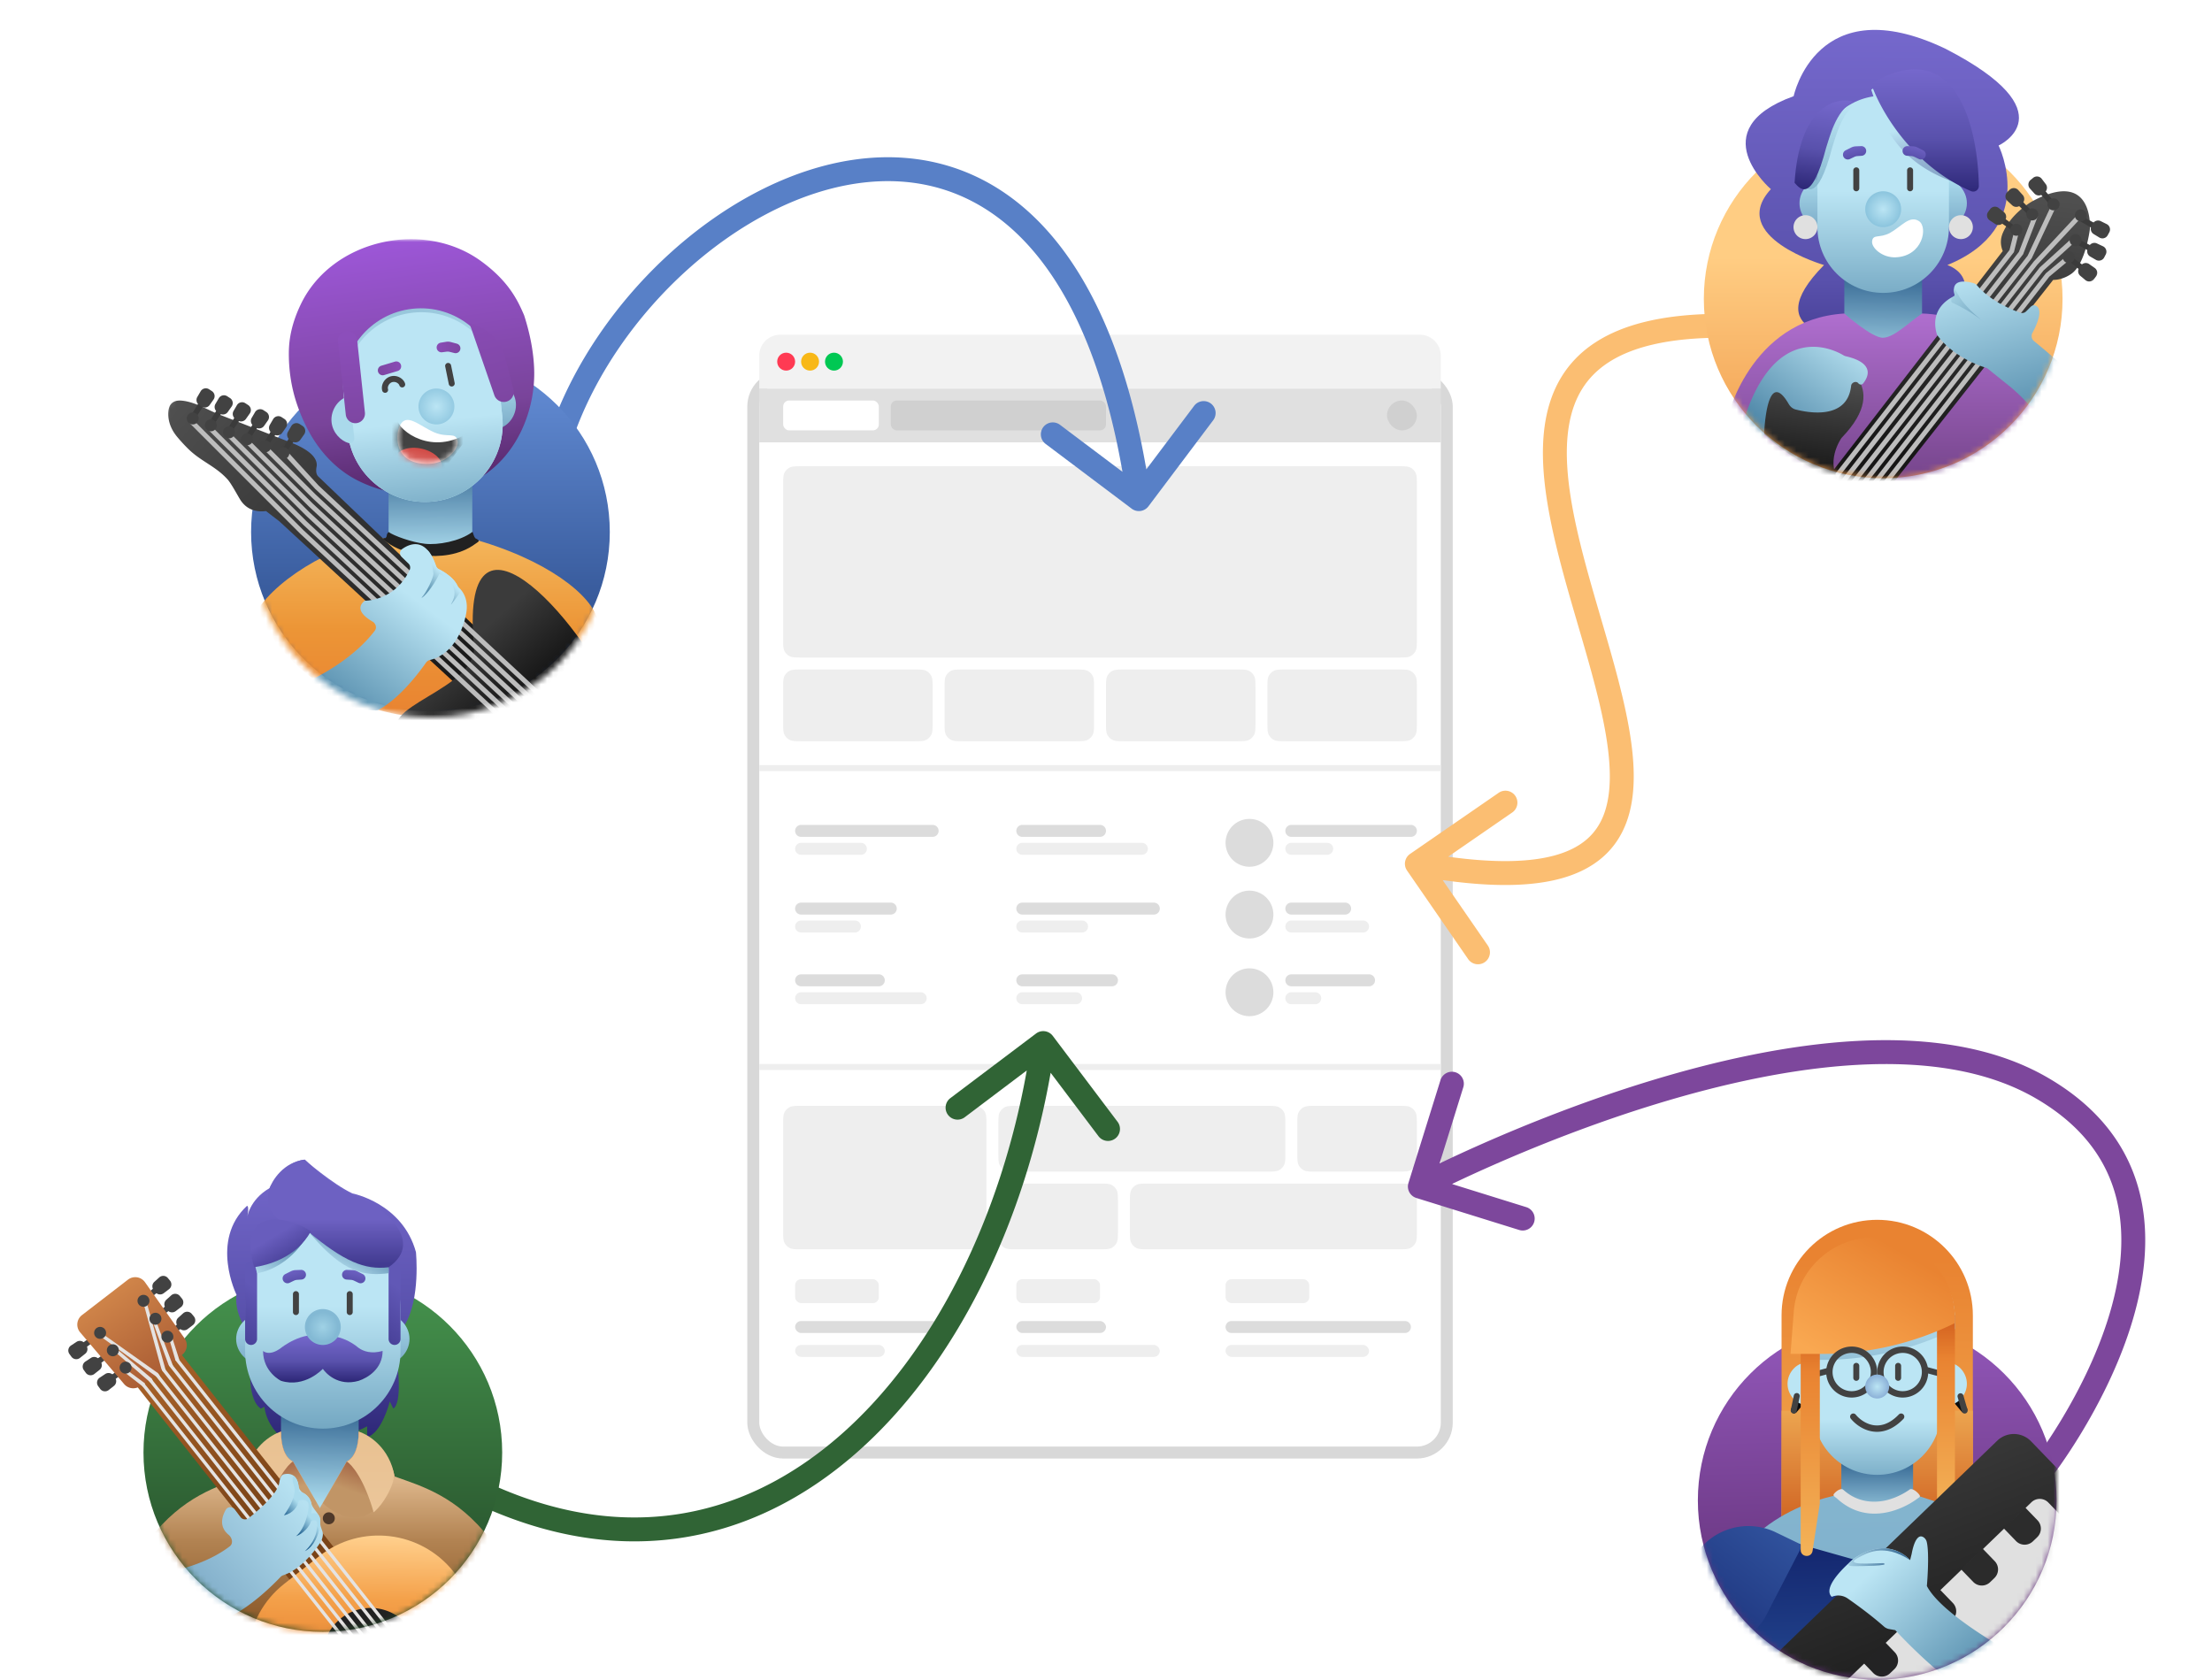 <svg width="370" height="281" fill="none" xmlns="http://www.w3.org/2000/svg"><g filter="url(#filter0_d)"><rect x="127" y="56" width="114" height="178" rx="4" fill="#fff"/><rect x="126" y="55" width="116" height="180" rx="5" stroke="#D8D8D8" stroke-width="2"/></g><path fill-rule="evenodd" clip-rule="evenodd" d="M209 145a4 4 0 100-8 4 4 0 000 8zm7-7a1 1 0 000 2h20a1 1 0 000-2h-20zm-3 15a4 4 0 11-8 0 4 4 0 018 0zm3-2a1 1 0 000 2h9a1 1 0 000-2h-9zm-46 1a1 1 0 011-1h22a1 1 0 010 2h-22a1 1 0 01-1-1zm-36-14a1 1 0 000 2h22a1 1 0 000-2h-22zm36 26a1 1 0 011-1h15a1 1 0 010 2h-15a1 1 0 01-1-1zm-36-13a1 1 0 000 2h15a1 1 0 000-2h-15zm36-12a1 1 0 011-1h13a1 1 0 010 2h-13a1 1 0 01-1-1zm-36 24a1 1 0 000 2h13a1 1 0 000-2h-13zm79 3a4 4 0 11-8 0 4 4 0 018 0zm3-3a1 1 0 000 2h13a1 1 0 000-2h-13z" fill="#DCDCDC"/><path fill-rule="evenodd" clip-rule="evenodd" d="M133 142a1 1 0 011-1h10a1 1 0 010 2h-10a1 1 0 01-1-1zm82 0a1 1 0 011-1h6a1 1 0 010 2h-6a1 1 0 01-1-1zm0 13a1 1 0 011-1h12a1 1 0 010 2h-12a1 1 0 01-1-1zm-44-1a1 1 0 000 2h10a1 1 0 000-2h-10zm0 12a1 1 0 000 2h9a1 1 0 000-2h-9zm-38-11a1 1 0 011-1h9a1 1 0 010 2h-9a1 1 0 01-1-1zm38-14a1 1 0 000 2h20a1 1 0 000-2h-20zm-38 26a1 1 0 011-1h20a1 1 0 010 2h-20a1 1 0 01-1-1zm83-1a1 1 0 000 2h4a1 1 0 000-2h-4zM131 81.2c0-1.12 0-1.68.218-2.108.192-.376.498-.682.874-.874.428-.218.988-.218 2.108-.218h99.6c1.12 0 1.68 0 2.108.218.376.192.682.498.874.874.218.428.218.988.218 2.108v25.6c0 1.12 0 1.68-.218 2.108a2.006 2.006 0 01-.874.874c-.428.218-.988.218-2.108.218h-99.6c-1.12 0-1.68 0-2.108-.218a2.006 2.006 0 01-.874-.874c-.218-.428-.218-.988-.218-2.108V81.2zm0 34c0-1.12 0-1.68.218-2.108.192-.376.498-.682.874-.874.428-.218.988-.218 2.108-.218h18.6c1.12 0 1.68 0 2.108.218.376.192.682.498.874.874.218.428.218.988.218 2.108v5.6c0 1.12 0 1.68-.218 2.108a2.006 2.006 0 01-.874.874c-.428.218-.988.218-2.108.218h-18.6c-1.12 0-1.68 0-2.108-.218a2.006 2.006 0 01-.874-.874c-.218-.428-.218-.988-.218-2.108v-5.6zm27.218-2.108c-.218.428-.218.988-.218 2.108v5.6c0 1.12 0 1.68.218 2.108.192.376.498.682.874.874.428.218.988.218 2.108.218h18.6c1.12 0 1.68 0 2.108-.218.376-.192.682-.498.874-.874.218-.428.218-.988.218-2.108v-5.6c0-1.12 0-1.68-.218-2.108a2.006 2.006 0 00-.874-.874c-.428-.218-.988-.218-2.108-.218h-18.6c-1.12 0-1.68 0-2.108.218a2.006 2.006 0 00-.874.874zM185 115.2c0-1.12 0-1.68.218-2.108.192-.376.498-.682.874-.874.428-.218.988-.218 2.108-.218h18.6c1.12 0 1.68 0 2.108.218.376.192.682.498.874.874.218.428.218.988.218 2.108v5.6c0 1.12 0 1.68-.218 2.108a2.006 2.006 0 01-.874.874c-.428.218-.988.218-2.108.218h-18.6c-1.12 0-1.68 0-2.108-.218a2.006 2.006 0 01-.874-.874c-.218-.428-.218-.988-.218-2.108v-5.6zm27.218-2.108c-.218.428-.218.988-.218 2.108v5.6c0 1.12 0 1.68.218 2.108.192.376.498.682.874.874.428.218.988.218 2.108.218h18.6c1.12 0 1.68 0 2.108-.218.376-.192.682-.498.874-.874.218-.428.218-.988.218-2.108v-5.6c0-1.12 0-1.68-.218-2.108a2.006 2.006 0 00-.874-.874c-.428-.218-.988-.218-2.108-.218h-18.6c-1.12 0-1.68 0-2.108.218a2.006 2.006 0 00-.874.874z" fill="#EEE"/><path fill="#EEE" d="M127 128h114v1H127zM127 178h114v1H127z"/><path fill="#E0E0E0" d="M127 65h114v9H127z"/><rect x="131" y="67" width="16" height="5" rx="1" fill="#fff"/><rect x="149" y="67" width="36" height="5" rx="1" fill="#D0D0D0"/><rect x="232" y="67" width="5" height="5" rx="2.5" fill="#D0D0D0"/><path d="M127 59.5a3.5 3.5 0 013.5-3.5h107a3.5 3.5 0 013.5 3.5V65H127v-5.5z" fill="#F2F2F2"/><circle cx="131.5" cy="60.5" r="1.5" fill="#FF3A53"/><circle cx="135.5" cy="60.5" r="1.5" fill="#F8B817"/><circle cx="139.5" cy="60.5" r="1.5" fill="#00C853"/><path fill-rule="evenodd" clip-rule="evenodd" d="M131 188.2c0-1.12 0-1.68.218-2.108.192-.376.498-.682.874-.874.428-.218.988-.218 2.108-.218h27.6c1.12 0 1.68 0 2.108.218.376.192.682.498.874.874.218.428.218.988.218 2.108v17.6c0 1.12 0 1.68-.218 2.108a2.006 2.006 0 01-.874.874c-.428.218-.988.218-2.108.218h-27.6c-1.12 0-1.68 0-2.108-.218a2.006 2.006 0 01-.874-.874c-.218-.428-.218-.988-.218-2.108v-17.6zm36 0c0-1.12 0-1.68.218-2.108.192-.376.498-.682.874-.874.428-.218.988-.218 2.108-.218h41.6c1.12 0 1.68 0 2.108.218.376.192.682.498.874.874.218.428.218.988.218 2.108v4.6c0 1.12 0 1.68-.218 2.108a2.006 2.006 0 01-.874.874c-.428.218-.988.218-2.108.218h-41.6c-1.12 0-1.68 0-2.108-.218a2.006 2.006 0 01-.874-.874c-.218-.428-.218-.988-.218-2.108v-4.6zm22.218 10.892c-.218.428-.218.988-.218 2.108v4.6c0 1.12 0 1.68.218 2.108.192.376.498.682.874.874.428.218.988.218 2.108.218h41.6c1.12 0 1.68 0 2.108-.218.376-.192.682-.498.874-.874.218-.428.218-.988.218-2.108v-4.6c0-1.12 0-1.68-.218-2.108a2.006 2.006 0 00-.874-.874c-.428-.218-.988-.218-2.108-.218h-41.6c-1.12 0-1.68 0-2.108.218a2.006 2.006 0 00-.874.874zM217 188.2c0-1.12 0-1.68.218-2.108.192-.376.498-.682.874-.874.428-.218.988-.218 2.108-.218h13.6c1.12 0 1.68 0 2.108.218.376.192.682.498.874.874.218.428.218.988.218 2.108v4.6c0 1.12 0 1.68-.218 2.108a2.006 2.006 0 01-.874.874c-.428.218-.988.218-2.108.218h-13.6c-1.12 0-1.68 0-2.108-.218a2.006 2.006 0 01-.874-.874c-.218-.428-.218-.988-.218-2.108v-4.6zm-49.782 10.892c-.218.428-.218.988-.218 2.108v4.6c0 1.12 0 1.68.218 2.108.192.376.498.682.874.874.428.218.988.218 2.108.218h13.6c1.12 0 1.68 0 2.108-.218.376-.192.682-.498.874-.874.218-.428.218-.988.218-2.108v-4.6c0-1.12 0-1.68-.218-2.108a2.006 2.006 0 00-.874-.874c-.428-.218-.988-.218-2.108-.218h-13.6c-1.12 0-1.68 0-2.108.218a2.006 2.006 0 00-.874.874z" fill="#EEE"/><rect x="170" y="225" width="24" height="2" rx="1" fill="#EEE"/><rect x="133" y="221" width="24" height="2" rx="1" fill="#DCDCDC"/><rect x="133" y="214" width="14" height="4" rx="1" fill="#EEE"/><rect x="170" y="214" width="14" height="4" rx="1" fill="#EEE"/><rect x="170" y="221" width="15" height="2" rx="1" fill="#DCDCDC"/><rect x="205" y="225" width="24" height="2" rx="1" fill="#EEE"/><rect x="205" y="214" width="14" height="4" rx="1" fill="#EEE"/><path d="M205 222a1 1 0 011-1h29a1 1 0 010 2h-29a1 1 0 01-1-1z" fill="#DCDCDC"/><rect x="133" y="225" width="15" height="2" rx="1" fill="#EEE"/><path fill-rule="evenodd" clip-rule="evenodd" d="M114.987 45.12c-8.553 7.699-15.472 17.642-19.099 28.039a2 2 0 11-3.776-1.318c3.873-11.102 11.204-21.597 20.198-29.695 8.987-8.09 19.762-13.9 30.596-15.439 10.909-1.549 21.825 1.254 30.773 10.284 8.241 8.317 14.661 21.763 18.066 41.528l7.98-10.604a2 2 0 113.196 2.405l-10.823 14.383a2 2 0 01-2.801.395l-14.382-10.823a2 2 0 112.405-3.196l10.437 7.854c-3.332-19.133-9.487-31.626-16.92-39.127-7.974-8.048-17.59-10.527-27.368-9.138-9.854 1.399-19.922 6.745-28.482 14.451z" fill="#5880C7"/><path d="M102 89c0 16.569-13.431 30-30 30-16.569 0-30-13.431-30-30 0-16.569 13.431-30 30-30 16.569 0 30 13.431 30 30z" fill="url(#paint0_linear)"/><mask id="a" maskUnits="userSpaceOnUse" x="26" y="40" width="76" height="80"><path d="M42 40h60v50c0 16.569-13.431 30-30 30-16.569 0-30-13.431-30-30v-.5l-16-18L42 40z" fill="#fff"/></mask><g mask="url(#a)"><path fill-rule="evenodd" clip-rule="evenodd" d="M80.54 79.76c5.936-3.708 9.085-11.143 8.804-18.137-.1-2.495-.572-5.455-1.675-8.881-1.085-2.533-2.589-5.69-7.19-9.047-9.627-7.026-24.967-3.653-30.17 7.22-1.546 3.227-1.96 5.854-1.993 7.892-.046 2.9.374 5.815 1.277 8.57a29.511 29.511 0 001.975 4.628c1.906 3.594 4.779 6.67 8.43 8.463 3.006 1.476 7.169 2.719 11.988 1.968 2.202-.343 5.412-.713 8.553-2.675z" fill="url(#paint1_linear)"/><path d="M86.284 67.333c.235 2.196-1.407 4.173-3.055 4.35l-.85-7.956c1.647-.176 3.67 1.41 3.905 3.606z" fill="url(#paint2_linear)"/><path d="M65 80h14v17H65V80z" fill="url(#paint3_linear)"/><path d="M57.475 65.96c-.763-7.14 4.406-13.545 11.545-14.308 7.139-.763 13.545 4.405 14.308 11.544l.683 6.391c.763 7.14-4.406 13.545-11.545 14.308-7.139.763-13.545-4.405-14.308-11.544l-.683-6.391z" fill="url(#paint4_linear)"/><path d="M57.545 66.615c-.763-7.14 4.406-13.545 11.545-14.308 7.139-.763 13.545 4.405 14.308 11.544l.613 5.736c.763 7.14-4.406 13.545-11.545 14.308-7.139.763-13.545-4.405-14.308-11.544l-.613-5.736z" fill="url(#paint5_linear)"/><path d="M55.46 70.628c.189 1.768 1.537 3.14 2.915 3.516.533.145.943-.356.884-.905l-.744-6.96c-1.648.175-3.29 2.152-3.055 4.349z" fill="url(#paint6_linear)"/><path d="M56.54 57.206a1.609 1.609 0 113.199-.342l1.299 12.155a1.609 1.609 0 01-3.2.342L56.54 57.206z" fill="url(#paint7_linear)"/><path d="M78.5 54l1.495.598a7.477 7.477 0 014.458 5.055l1.432 5.49a1.672 1.672 0 01-3.199.968L78.5 54z" fill="url(#paint8_linear)"/><path d="M42.998 102.185c6.459 13.898 21.005 17.632 28.001 17.832 6.997.201 21.732-2.696 28.975-16.202C99.15 99.71 91.5 93.5 78.5 90c-5.2 4.4-10.833 1.833-13 0-8 0-19 6.5-22.502 12.185z" fill="url(#paint9_linear)"/><path fill-rule="evenodd" clip-rule="evenodd" d="M64.5 90c.374-.42 0-.5.5-1 .827.613 3.888 1.731 6.08 1.97 2.159.236 5.802-.398 7.92-1.97.126-.093.148.636.523 1.057.977.443.46.572 0 .914-2.672 1.982-6.106 2.23-8.698 1.948-2.56-.28-4.782-1.233-5.95-2.1C64.413 90.475 63.5 90 64.5 90z" fill="#212121"/><path d="M74.47 61.316a.5.5 0 11.98-.199l.599 2.94a.5.5 0 01-.98.2l-.599-2.94z" fill="#424242"/><path d="M73.966 58.93a.81.81 0 01-.237-1.603l.882-.144c.271-.044.549-.03.814.042l1.02.277a.81.81 0 01-.407 1.566l-.822-.205a1.41 1.41 0 00-.528-.03l-.722.097z" fill="url(#paint10_linear)"/><path fill-rule="evenodd" clip-rule="evenodd" d="M66.353 64.007a1.036 1.036 0 00-.772-.07c-.253.081-.46.271-.585.508-.13.242-.146.481-.097.635a.5.5 0 01-.951.307c-.151-.467-.06-.988.165-1.412.23-.431.626-.817 1.16-.99a2.036 2.036 0 011.521.124c.431.213.81.582.96 1.049a.5.5 0 01-.952.307c-.05-.153-.203-.337-.45-.458z" fill="#424242"/><path d="M66.053 60.5l-2.268.682a.816.816 0 10.47 1.564l2.268-.682a.816.816 0 00-.47-1.563z" fill="url(#paint11_linear)"/><path d="M70 68a3 3 0 116 0 3 3 0 01-6 0z" fill="url(#paint12_radial)"/><path d="M76.541 73.768c.285 1.389-1.887 3.716-4.74 3.826-5.776.222-5.812-4.618-4.897-6.426C68 69 70.089 71.196 72.639 72.33c2.317.981 3.582-.13 3.903 1.438z" fill="#fff"/><path d="M53.238 79.707l29.488 28.253c.8.765.831 2.039.124 2.889a106.43 106.43 0 00-3.012 3.845 2.028 2.028 0 01-2.991.282L46.719 87.208 44.5 85.5c-2.437.305-3.707-.922-4.328-1.927-.458-.742-1.502-2.698-2.085-3.347-2.06-2.29-4.503-3.025-6.677-5.208a27.31 27.31 0 01-1.856-2.035c-.76-.939-1.287-2.069-1.387-3.273-.193-2.334.995-2.821 2.313-2.68 2.227.238 4.198 1.536 6.285 2.352l11.87 4.641c4.006 1.559 4.5 3.127 4.317 4.075-.107.55-.12 1.22.286 1.609z" fill="url(#paint13_linear)"/><path d="M67.5 123.5c-6.111-5.293 13.192-8.013 11.73-15.987-2.24-27.422 19.74-1.808 24.421 11.442l-9.284 10.003L67.5 123.5z" fill="url(#paint14_linear)"/><path fill-rule="evenodd" clip-rule="evenodd" d="M53.284 81.218l-5.49-5.988-.589.54 5.51 6.012 37.012 34.511.546-.586-36.989-34.489zM52.778 82.712l-7.995-7.995-.566.566 8 8 37.01 34.51.546-.586-36.995-34.495zM52.278 84.212L41.283 73.217l-.566.566 11 11 37.01 34.51.546-.586-36.995-34.495zM51.778 85.712L38.283 72.217l-.566.566 13.5 13.5 37.01 34.51.546-.586-36.995-34.495zM51.278 87.212L35.283 71.217l-.566.566 16 16 37.01 34.51.546-.586-36.995-34.495zM50.778 88.712L32.283 70.217l-.566.566 18.5 18.5 37.01 34.51.546-.586-36.995-34.495z" fill="#BDBDBD"/><path fill-rule="evenodd" clip-rule="evenodd" d="M52.48 114.975c-.509-.452-.345-1.266.26-1.579 2.222-1.148 6.932-3.895 9.952-7.888.377-.499.16-1.211-.382-1.524-1.273-.734-3.021-2.115-1.31-3.484 0 0 5.067.087 7.527-5.158a.95.95 0 00-.213-1.081l-1.11-1.077c-.39-.38-.401-1.001.042-1.32 1.297-.931 3.991-2.078 5.664 2.741.097.28.303.514.566.648.757.385 2.333 1.313 2.996 2.636.09.178.212.34.356.478.49.47 1.558 1.791 1.174 4.121l-.003.019c-.035.235-1.042 6.656-6.078 7.903a1.125 1.125 0 00-.66.442c-.907 1.307-4.27 5.913-7.932 7.891a.856.856 0 01-.443.106c-1.17-.039-6.507-.408-10.406-3.874z" fill="url(#paint15_linear)"/><path d="M73.057 95.054c-.367-1.181-.79-2.043-1.242-2.658-.673-.915-.424.133.084 1.15.307.612.521 1.415.601 2.454 0 .667-1.2 3.2-2 4 .333 0 1.8-1.6 3-4 1.167.5 3.6 2.2 2 5-.358.627 1.1-1.335 1.5-2l-.404-.831c-.746-1.94-3.539-3.115-3.539-3.115z" fill="url(#paint16_linear)"/><path d="M33.39 67.151l.794.54-1.72 2.612-.692-.519 1.618-2.633zM36.423 68.316l.793.54-1.72 2.613-.691-.52 1.618-2.633zM39.455 69.481l.793.54-1.72 2.613-.69-.52 1.617-2.633zM42.487 70.647l.794.54-1.72 2.612-.691-.52 1.617-2.632zM45.52 71.812l.793.54-1.72 2.612-.691-.52 1.618-2.632zM48.552 72.977l.794.54-1.72 2.612-.692-.52 1.618-2.632z" fill="#3B3B3B"/><path d="M33.187 69.686a1 1 0 11-1.906.605 1 1 0 011.906-.605zM36.22 70.85a1 1 0 11-1.907.606 1 1 0 011.906-.605zM39.252 72.016a1 1 0 11-1.906.605 1 1 0 011.906-.605zM42.284 73.18a1 1 0 11-1.906.606 1 1 0 011.906-.605zM45.316 74.346a1 1 0 11-1.906.605 1 1 0 011.906-.605zM48.349 75.511a1 1 0 11-1.907.605 1 1 0 011.907-.605zM33.563 65.457a1 1 0 011.408-.334l.47.305a1 1 0 01.273 1.416l-.642.909a1 1 0 01-1.376.252l-.386-.26a1 1 0 01-.305-1.334l.558-.954zM36.596 66.622a1 1 0 011.408-.334l.47.305a1 1 0 01.272 1.416l-.642.91a1 1 0 01-1.375.252l-.387-.26a1 1 0 01-.304-1.335l.558-.954zM39.628 67.787a1 1 0 011.408-.334l.47.305a1 1 0 01.273 1.416l-.643.91a1 1 0 01-1.375.251l-.386-.26a1 1 0 01-.305-1.334l.558-.954zM42.66 68.952a1 1 0 011.408-.334l.47.305a1 1 0 01.273 1.416l-.642.91a1 1 0 01-1.376.252l-.386-.26a1 1 0 01-.305-1.335l.559-.954zM45.693 70.117a1 1 0 011.408-.334l.47.305a1 1 0 01.272 1.416l-.642.91a1 1 0 01-1.375.252l-.387-.26a1 1 0 01-.304-1.335l.558-.954zM48.725 71.282a1 1 0 011.408-.334l.47.305a1 1 0 01.273 1.416l-.643.91a1 1 0 01-1.375.252l-.386-.26a1 1 0 01-.305-1.335l.558-.954z" fill="#424242"/><mask id="b" maskUnits="userSpaceOnUse" x="66" y="70" width="11" height="8"><path d="M76.541 73.768c.285 1.389-1.887 3.716-4.74 3.826-5.776.222-5.812-4.618-4.897-6.426C68 69 70.089 71.196 72.639 72.33c2.317.981 3.582-.13 3.903 1.438z" fill="#fff"/></mask><g mask="url(#b)"><path d="M79.5 71.5c-6 5-12 1.333-13-1-4.5 0-1.5 7.5-1.5 8 0 .4 5.667.833 8.5 1l6-8z" fill="#424242"/><path d="M73.903 78.374c-.301 1.347-2.293 2.048-4.449 1.566-2.156-.483-3.659-1.966-3.357-3.314.301-1.347 2.293-2.048 4.449-1.566 2.156.483 3.659 1.966 3.357 3.314z" fill="url(#paint17_linear)"/></g></g><path fill-rule="evenodd" clip-rule="evenodd" d="M173.296 172.903a2 2 0 012.801.393l10.838 14.372a2 2 0 01-3.194 2.408l-8-10.609c-4.441 25.326-15.855 48.904-32.355 63.47-8.778 7.749-19.027 12.97-30.429 14.475-11.411 1.507-23.826-.727-36.893-7.644a2 2 0 011.872-3.536c12.433 6.583 24.018 8.599 34.497 7.215 10.489-1.385 20.021-6.195 28.306-13.509 15.588-13.761 26.645-36.301 31.008-60.857l-10.414 7.854a2.001 2.001 0 01-2.409-3.194l14.372-10.838z" fill="#306435"/><path d="M84 243c0 16.569-13.431 30-30 30-16.569 0-30-13.431-30-30 0-16.569 13.431-30 30-30 16.569 0 30 13.431 30 30z" fill="url(#paint18_linear)"/><mask id="c" maskUnits="userSpaceOnUse" x="3" y="193" width="81" height="80"><path d="M24 193h60v50c0 16.569-13.431 30-30 30-16.569 0-30-13.431-30-30v-3l-21-6 21-41z" fill="#fff"/></mask><g mask="url(#c)"><path fill-rule="evenodd" clip-rule="evenodd" d="M47.72 237.43V241s-3.04-1.997-3.497-5.652l-.582.298s-2.163-.955-1.749-7.14l-1.165-6.841s-1.51-2.363-1.166-5.057c0 0-4.484-9.098 1.748-14.874 0 0 .46-.132 0 2.082 0 0 .315-3.044 3.788-5.056 0 0 2.177-4.353 5.828-4.76 0 0 4.704 4.09 8.02 5.652 0 0 8.38 1.606 10.63 9.816 0 0 .8 7.808-1.878 12.197l-1.197 6.841s.799 6.188-.714 7.14l-.582-1.19s-1.326 5.29-3.788 5.949v-1.785s-8.719 4.766-13.696-1.19z" fill="url(#paint19_linear)"/><path d="M39.5 224c0 2.209 1.843 4 3.5 4v-8c-1.657 0-3.5 1.791-3.5 4z" fill="url(#paint20_linear)"/><path d="M68.5 224c0 2.209-1.843 4-3.5 4v-8c1.657 0 3.5 1.791 3.5 4z" fill="url(#paint21_linear)"/><path d="M47 233h13v25H47v-25z" fill="url(#paint22_linear)"/><path d="M41 219c0-7.18 5.82-13 13-13s13 5.82 13 13v7c0 7.18-5.82 13-13 13s-13-5.82-13-13v-7z" fill="url(#paint23_linear)"/><path d="M65 212a1 1 0 012 0v12a1 1 0 01-2 0v-12z" fill="url(#paint24_linear)"/><path d="M41 212a1 1 0 012 0v12a1 1 0 01-2 0v-12z" fill="url(#paint25_linear)"/><path d="M52 206.5c5.5 6.5 9 7 13 6.5v-1.5c-4.667-3.333-13.4-9.4-13-5z" fill="url(#paint26_linear)"/><path d="M51.5 206c6 5 9.5 6.5 13.5 6 6.5-4.5-1.667-10.833-6-12-3.2-1.6-6.667-4.667-8-6-3.6.4-5.5 3.5-6 5-1.2 4.8 3.833 6.667 6.5 7z" fill="url(#paint27_linear)"/><path d="M43 213c2.167-.333 6-2 8.5-6.5-3.5-2.5-11.5-4-8.5 6.5z" fill="url(#paint28_linear)"/><path d="M42.5 212c2.167-.333 7-1.5 9.5-6-3.5-2.5-12.5-4.5-9.5 6z" fill="url(#paint29_linear)"/><path d="M60 225.5c-3-2.5-6-2-6-2-3.443-.888-7 2-7 2-2 1.5-3 .5-3 .5 0 3.549 3 5 3 5 4.002 1.252 7-2 7-2 .457.662 2.5 3 6 2 1.5-.5 4-2 4-5-1.891.549-3.243.049-4-.5z" fill="url(#paint30_linear)"/><path d="M51 222a3 3 0 116 0 3 3 0 01-6 0z" fill="url(#paint31_radial)"/><path d="M49 216.5a.5.5 0 011 0v3a.5.5 0 01-1 0v-3zM58 216.5a.5.5 0 011 0v3a.5.5 0 01-1 0v-3z" fill="#424242"/><path d="M57.983 214.061a.81.81 0 01.087-1.618l.893.035c.275.011.544.08.79.204l.944.474a.81.81 0 01-.712 1.454l-.764-.365a1.402 1.402 0 00-.512-.135l-.727-.049z" fill="url(#paint32_linear)"/><path d="M50.416 214.061a.81.81 0 00-.088-1.618l-.893.035c-.275.011-.544.08-.79.204l-.944.474a.81.81 0 00.712 1.454l.764-.365c.16-.077.334-.123.512-.135l.727-.049z" fill="url(#paint33_linear)"/><path d="M49 244.5l5.5 9.5v20.5c-6.5.333-22.3-2.6-29.5-17 5.6-7.2 11.333-8.833 16-10.5.8-4 4.333-6.667 6-7.5 0 2.5.667 4.333 2 5z" fill="url(#paint34_linear)"/><path d="M47 239.5c0 2.5.667 4.333 2 5l4 7c-2.667 2.333-8.4 5.5-12-4.5.8-4 4.333-6.667 6-7.5z" fill="url(#paint35_linear)"/><path d="M47 239.5c0 2.5.667 4.333 2 5-.833.5-2.9 2.9-4.5 8.5-.833-.667-2.7-2.8-3.5-6 .8-4.8 4.333-7 6-7.5z" fill="url(#paint36_linear)"/><path d="M58 244.5l-5.5 9.5v20.5c6.5.333 22.3-2.6 29.5-17-5.6-7.2-11.333-8.833-16-10.5-.8-4-4.333-6.667-6-7.5 0 2.5-.667 4.333-2 5z" fill="url(#paint37_linear)"/><path d="M60 239.5c0 2.5-.667 4.333-2 5l-4 7c2.667 2.333 8.4 5.5 12-4.5-.8-4-4.333-6.667-6-7.5z" fill="url(#paint38_linear)"/><path d="M60 239.5c0 2.5-.667 4.333-2 5 .833.5 2.9 2.9 4.5 8.5.833-.667 2.7-2.8 3.5-6-.8-4.8-4.333-7-6-7.5z" fill="url(#paint39_linear)"/><path d="M54 254a1 1 0 112 0 1 1 0 01-2 0z" fill="#4F392A"/><path d="M54 265a1 1 0 112 0 1 1 0 01-2 0zM54 273a1 1 0 112 0 1 1 0 01-2 0z" fill="#A0643C"/><path d="M22.745 231.72a2 2 0 01.33-2.809l4.043-3.192a2 2 0 012.81.33l36.054 45.658a4.575 4.575 0 11-7.182 5.671L22.745 231.72z" fill="url(#paint40_linear)"/><path d="M26.64 213.702a1 1 0 011.442.108l.356.433a1 1 0 01-.17 1.432l-.887.672a1 1 0 01-1.387-.176l-.29-.364a1 1 0 01.114-1.364l.821-.741zM11.874 225.095a1 1 0 00-.257 1.424l.33.453a1 1 0 001.43.195l.872-.691a1 1 0 00.178-1.387l-.281-.371a1 1 0 00-1.349-.232l-.923.609zM28.64 216.702a1 1 0 011.442.108l.356.433a1 1 0 01-.17 1.432l-.887.672a1 1 0 01-1.387-.176l-.29-.364a1 1 0 01.114-1.364l.821-.741zM14.278 227.783a1 1 0 00-.257 1.423l.33.454a1 1 0 001.429.195l.873-.691a1 1 0 00.177-1.387l-.28-.372a1 1 0 00-1.35-.231l-.922.609zM30.64 219.702a1 1 0 011.442.108l.356.433a1 1 0 01-.17 1.432l-.887.672a1 1 0 01-1.387-.176l-.29-.364a1 1 0 01.114-1.364l.821-.741zM16.681 230.47a1 1 0 00-.257 1.424l.33.453a1 1 0 001.43.195l.872-.69a1 1 0 00.177-1.387l-.28-.372a1 1 0 00-1.35-.232l-.922.609z" fill="#424242"/><path d="M25.961 215.265l.593.755-2.43 1.969-.502-.704 2.34-2.02zM13.557 224.83l.582.763 2.516-1.859-.556-.662-2.542 1.758zM27.961 218.265l.593.755-2.43 1.969-.502-.704 2.34-2.02zM15.96 227.518l.583.763 2.515-1.859-.556-.663-2.541 1.759zM29.961 221.265l.593.755-2.43 1.969-.502-.704 2.34-2.02zM18.364 230.206l.582.762 2.515-1.859-.556-.662-2.54 1.759z" fill="#424242"/><path d="M44.871 287.458c-5.476-6.935-4.294-16.996 2.641-22.472l5.9-4.66c6.936-5.476 16.997-4.293 22.473 2.642l11.52 14.588c5.477 6.935 4.294 16.997-2.641 22.473l-5.9 4.659c-6.935 5.476-16.997 4.294-22.473-2.641l-11.52-14.589z" fill="url(#paint41_linear)"/><path d="M70 277a8 8 0 11-16 0 8 8 0 0116 0z" fill="#212121"/><path d="M13.404 222.889a2 2 0 01.303-2.879l7.694-5.932a2 2 0 012.856.432l6.622 9.399a2 2 0 01-.44 2.755l-6.956 5.188a2 2 0 01-2.72-.308l-7.359-8.655z" fill="url(#paint42_linear)"/><path d="M23.815 231.904c-.088-.111-.063-.277.056-.37.119-.094.286-.08.373.03l37.157 47.054c.087.111.062.277-.057.37-.118.094-.285.08-.373-.031l-37.156-47.053zM24.908 231.022c-.087-.111-.062-.276.057-.37.119-.093.285-.08.373.031L62.4 277.619c.087.11.062.276-.057.369-.118.094-.285.08-.373-.03l-37.063-46.936zM26.063 230.218c-.086-.11-.06-.275.058-.368.118-.094.285-.081.372.029l36.909 46.741c.087.11.06.275-.058.368-.118.094-.285.081-.372-.029l-36.909-46.741zM27.117 229.286c-.087-.11-.061-.275.057-.368.12-.094.285-.081.372.029l36.856 46.673c.087.11.06.275-.058.368-.118.094-.285.081-.372-.029l-36.855-46.673zM28.3 228.518c-.087-.11-.06-.274.058-.368.119-.093.285-.081.371.029l36.674 46.442c.086.109.06.274-.059.367-.118.094-.284.081-.37-.028L28.3 228.518zM29.38 227.62c-.085-.109-.06-.273.06-.367.118-.093.284-.081.37.028l36.593 46.34c.086.109.06.274-.059.367-.118.094-.284.082-.37-.028L29.38 227.62z" fill="#E5E3E2"/><path d="M28.323 224.074c-.002-.009.113-.052.257-.097.144-.045.263-.075.266-.066L30 227.5c.003.009-.135.089-.279.134-.144.045-.377-.088-.38-.097l-1.018-3.463zM21.321 229.261c-.007-.005-.087.087-.179.207s-.16.222-.153.228l2.973 2.317c.007.006.13-.096.222-.216s.047-.384.04-.39l-2.903-2.146zM25.508 220.982c-.007-.019.102-.076.243-.129.142-.053.262-.082.269-.063l2.913 7.683c.007.018-.11.146-.252.199-.142.053-.463-.285-.47-.303l-2.703-7.387zM19.385 225.554c-.014-.013-.106.07-.205.184-.098.115-.166.218-.151.231l6.213 5.377c.015.012.176-.054.274-.169.099-.115-.108-.533-.123-.545l-6.008-5.078zM24.051 218.208c-.007-.026.105-.081.25-.121.146-.041.27-.052.277-.025l3.164 11.255c.008.027-.112.176-.258.217-.145.04-.485-.499-.492-.526l-2.94-10.8zM17.282 223.233c-.023-.016-.113.07-.2.193-.089.123-.142.235-.12.252l9.483 6.839c.022.017.204-.044.292-.167.088-.123-.302-.627-.324-.643l-9.131-6.474z" fill="#E5E3E2"/><path fill-rule="evenodd" clip-rule="evenodd" d="M29.412 263.785c-.275-.517.079-1.103.646-1.248 1.78-.458 5.469-1.608 8.388-3.861.6-.462.39-1.422-.194-1.903-.908-.747-1.696-2.071-.486-4.199.324-.57 1.119-.561 1.513-.036l.937 1.247a.96.96 0 001.366.191c1.527-1.198 4.805-3.97 5.125-5.916.097-.585.252-1.316.833-1.434.92-.185 2.156-.027 2.412 2.021.061.487.412.913.842 1.15a2.535 2.535 0 011.29 1.727c.163.741 1.102 1.56 1.376 2.268.092.237.138.558.11.989-.034.506.279 1.059.398 1.552.078.323.052.791-.233 1.458a.84.84 0 01-.06.116c-.325.516-2.932 4.524-6.276 5.612a1.11 1.11 0 00-.474.292c-.983 1.04-5.51 5.663-9.523 7.045a.906.906 0 01-.817-.12c-1.308-.915-5.657-4.093-7.173-6.951z" fill="url(#paint43_linear)"/><path d="M50 249.5c.003-1.128-.219-1.846-.552-2.288-.59-.786-.633.37-.296 1.293.515 1.41-.582 3.497-1.652 4.995 1.5-.302 2.333-1.5 2.5-2.5 2-.4 1.667 1 1.5 2-.45 2.4-1.52 3.667-2 4 1.2-.4 2.333-1.667 2.5-2.5 1-.5 1.167.167 1 1 0 1.795-1.333 3.415-2 4 1.6-.8 2.29-2.892 2.434-3.838.698-3.116-1.372-2.464-1.372-2.464.64-3.254-2.062-3.698-2.062-3.698z" fill="url(#paint44_linear)"/></g><path d="M25 217.619a1 1 0 11-2 0 1 1 0 012 0zM16.402 223.921a1 1 0 10.687-1.879 1 1 0 00-.687 1.879zM27 220.619a1 1 0 11-2 0 1 1 0 012 0zM18.532 226.831a1 1 0 10.686-1.88 1 1 0 00-.686 1.88zM29 223.619a1 1 0 11-2 0 1 1 0 012 0zM20.661 229.74a1 1 0 10.688-1.879 1 1 0 00-.688 1.879z" fill="#424242"/><path fill-rule="evenodd" clip-rule="evenodd" d="M310.588 174.143c11.567-.62 22.821.855 31.915 6.127 9.076 5.261 13.75 12.209 15.499 19.713 1.73 7.422.556 15.189-1.659 22.126-2.221 6.952-5.539 13.226-8.282 17.742a95.475 95.475 0 01-3.511 5.372c-.45.637-.814 1.134-1.068 1.475a62.857 62.857 0 01-.376.495l-.022.029-.009.01c-.001.001-.001.002-1.575-1.232l1.574 1.234a2 2 0 01-3.148-2.468l.003-.004.015-.019.066-.086a59.735 59.735 0 001.271-1.739 90.597 90.597 0 003.361-5.144c2.648-4.359 5.799-10.335 7.89-16.883 2.097-6.563 3.079-13.546 1.575-19.999-1.485-6.371-5.436-12.423-13.61-17.162-8.156-4.728-18.527-6.191-29.695-5.592-11.146.597-22.898 3.239-33.655 6.525-10.747 3.283-20.436 7.189-27.442 10.276a247.98 247.98 0 00-6.839 3.137l12.415 3.865a2 2 0 11-1.189 3.819l-17.186-5.35a2.002 2.002 0 01-1.316-2.505l5.351-17.186a2 2 0 113.819 1.189l-3.961 12.722a251.98 251.98 0 017.293-3.351c7.103-3.131 16.945-7.1 27.886-10.442 10.931-3.339 23.023-6.072 34.61-6.694z" fill="#7D479C"/><path d="M344 251c0 16.569-13.431 30-30 30-16.569 0-30-13.431-30-30 0-16.569 13.431-30 30-30 16.569 0 30 13.431 30 30z" fill="url(#paint45_linear)"/><mask id="d" maskUnits="userSpaceOnUse" x="284" y="201" width="60" height="80"><path d="M284 201h60v50c0 16.569-13.431 30-30 30-16.569 0-30-13.431-30-30v-50z" fill="#fff"/></mask><g mask="url(#d)"><path d="M298 220.067c0-8.837 7.163-16 16-16s16 7.163 16 16v45.866h-32v-45.866z" fill="url(#paint46_linear)"/><path d="M298 236h32v29.933h-32V236z" fill="url(#paint47_linear)"/><path d="M299.695 235.537a.543.543 0 00.117.823c.23.145.531.098.706-.11l1.829-2.175a.504.504 0 00-.763-.66l-1.889 2.122zM328.925 235.426a.544.544 0 11-.82.715l-1.748-2.065a.504.504 0 01.76-.664l1.808 2.014z" fill="#0D0D0D"/><path d="M299 231.5c0 1.933 1.58 3.5 3 3.5v-7c-1.42 0-3 1.567-3 3.5zM329 231.5c0 1.933-1.58 3.5-3 3.5v-7c1.42 0 3 1.567 3 3.5z" fill="#BBE5F4"/><path d="M308 240h12v25h-12v-25z" fill="url(#paint48_linear)"/><path d="M303.333 221.133h21.334v14.934c0 5.891-4.776 10.666-10.667 10.666s-10.667-4.775-10.667-10.666v-14.934z" fill="url(#paint49_linear)"/><path d="M310 228.5a.5.5 0 011 0v2a.5.5 0 01-1 0v-2zM317 228.5a.5.5 0 011 0v2a.5.5 0 01-1 0v-2zM303.483 229.44a.5.5 0 10.259.966l2.392-.641a.5.5 0 00-.259-.966l-2.392.641zM299.544 235.868a.5.5 0 10.979.206l.511-2.423a.5.5 0 10-.979-.206l-.511 2.423zM329.109 235.841a.498.498 0 11-.957.279l-.698-2.397a.498.498 0 11.957-.279l.698 2.397zM325.134 229.44a.5.5 0 11-.259.966l-2.905-.778a.5.5 0 01.259-.966l2.905.778z" fill="#424242"/><path fill-rule="evenodd" clip-rule="evenodd" d="M308 250s-18 2.5-20.993 18.976c0 0 18.907 21.882 46.913 8.474 0 0 18.58-17.95-13.92-27.45 0 0-6.5 5-12 0z" fill="url(#paint50_linear)"/><path fill-rule="evenodd" clip-rule="evenodd" d="M319.391 249.207c.438-.336 1.272.355 1.609.793.337.438.047.456-.39.793L320 250l.61.793-.002.001-.002.002-.007.005-.02.014-.067.05a12.878 12.878 0 01-1.124.71 13.55 13.55 0 01-3.065 1.265c-2.534.685-5.921.695-8.996-2.1-.408-.372-.869-.5-.497-.909.371-.408 1.115-.958 1.524-.586 2.425 2.204 5.357 2.23 7.448 1.665a11.604 11.604 0 003.349-1.534c.085-.057.148-.102.189-.131l.043-.032.008-.006z" fill="#E0E0E0"/><path d="M289.509 258.427a4.001 4.001 0 014.652-2.034l18.616 5.261a5.992 5.992 0 002.481.166l19.893-2.842c3.615-.516 6.849 2.289 6.849 5.94V276a6 6 0 01-6 6h-58.5l12.009-23.573z" fill="url(#paint51_linear)"/><path d="M302 227.5h2.803A50.363 50.363 0 00327 222.344v-1.677c0-6.996-5.671-12.667-12.667-12.667-7.25 0-13.021 6.075-12.65 13.316L302 227.5z" fill="url(#paint52_linear)"/><path d="M327 220h-3v35.023c0 .117.019.234.057.344l.867 2.543c.389 1.141 2.076.861 2.076-.345V220z" fill="url(#paint53_linear)"/><path d="M283.248 260.73a10.52 10.52 0 0113.776-4.387l4.476 2.157-6.193 11.96a7.631 7.631 0 11-13.456-7.202l1.397-2.528z" fill="url(#paint54_linear)"/><path d="M301.2 221.133h3.2v30.286c0 .054-.004.108-.012.161l-1.199 7.87c-.187 1.222-1.989 1.085-1.989-.151v-38.166z" fill="url(#paint55_linear)"/><path d="M299.5 226.5h5.303A50.363 50.363 0 00327 221.344v-.845c0-7.455-6.044-13.499-13.499-13.499-7.054 0-12.919 5.431-13.46 12.464l-.541 7.036z" fill="url(#paint56_linear)"/><path d="M298.059 281.328a4 4 0 01.102-5.656l35.916-34.653a4 4 0 015.656.101l13.193 13.673a4 4 0 01-.102 5.656l-35.916 34.654a4 4 0 01-5.656-.101l-13.193-13.674z" fill="url(#paint57_linear)"/><path d="M308.223 281.781l31.574-30.465a2 2 0 012.828.051l8.067 8.361a2 2 0 01-.051 2.828l-31.574 30.464-10.844-11.239z" fill="#E0E0E0"/><path d="M311.723 278.208l3.599-3.472 1.605 1.664a2 2 0 01-.05 2.828l-.72.694a2 2 0 01-2.828-.05l-1.606-1.664z" fill="#232324"/><path d="M318.777 269.676l3.599-3.471 4.86 5.037a2 2 0 01-.051 2.828l-.719.694a2 2 0 01-2.828-.05l-4.861-5.038z" fill="#424242"/><path d="M328.006 262.515l3.599-3.472 2.048 2.123a2 2 0 01-.051 2.828l-.719.694a2 2 0 01-2.828-.05l-2.049-2.123z" fill="#2B2B2B"/><path d="M320.862 269.365l3.598-3.472 2.193 2.273a2 2 0 01-.051 2.828l-.719.694a2 2 0 01-2.828-.05l-2.193-2.273z" fill="#282828"/><path d="M335.141 255.654l3.598-3.472 2.075 2.151a2 2 0 01-.05 2.828l-.72.694a2 2 0 01-2.828-.05l-2.075-2.151z" fill="#2C2C2C"/><path fill-rule="evenodd" clip-rule="evenodd" d="M340.902 278.943s-15.629-7.914-18.595-13.613c0 0 .477-5.394-.032-7.419-.145-.578-.79-1.103-1.295-.786-.404.255-.872.982-1.213 2.811L319.5 261s-3.519-4.294-9.403-.248c0 0-5.614 4.576-3.698 6.386a2.775 2.775 0 012.66.27c1.459 1.016 3.94 2.813 6.068 4.698.245.217.544.365.866.422l1.026.182s9.413 10.314 15.711 12.286c0 0 6.268-2.067 8.172-6.053z" fill="url(#paint58_linear)"/><path d="M310.097 260.752c5.884-4.046 9.403.248 9.403.248-4.5-3-7.5-1-8.5-.5-3 1.5 2.167 1 4 1 1.5.5-4 .5-5 .5-1.5 0-.602-.665.097-1.248z" fill="url(#paint59_linear)"/><path fill-rule="evenodd" clip-rule="evenodd" d="M309.664 236.586a.532.532 0 01.75.078c.555.685 1.585 1.501 2.842 1.736 1.216.227 2.734-.071 4.359-1.769a.533.533 0 11.77.738c-1.842 1.925-3.713 2.381-5.325 2.08-1.57-.294-2.807-1.289-3.474-2.113a.532.532 0 01.078-.75zM318.267 232.733a3.2 3.2 0 100-6.4 3.2 3.2 0 000 6.4zm0 1.067a4.266 4.266 0 100-8.533 4.266 4.266 0 000 8.533z" fill="#424242"/><path fill-rule="evenodd" clip-rule="evenodd" d="M309.733 232.733a3.2 3.2 0 100-6.4 3.2 3.2 0 000 6.4zm0 1.067a4.266 4.266 0 10.001-8.533 4.266 4.266 0 00-.001 8.533z" fill="#424242"/><path d="M312 232a2 2 0 113.999-.001A2 2 0 01312 232z" fill="url(#paint60_radial)"/></g><path fill-rule="evenodd" clip-rule="evenodd" d="M266.786 57.332c4.8-3.156 11.706-4.832 21.214-4.832a2 2 0 110 4c-9.117 0-15.133 1.62-19.017 4.174-3.802 2.5-5.769 6.031-6.528 10.41-.773 4.458-.279 9.757.909 15.58 1.102 5.405 2.764 11.095 4.432 16.806l.374 1.283c1.776 6.091 3.515 12.194 4.43 17.757.91 5.528 1.062 10.818-.589 15.175-1.715 4.525-5.27 7.783-11.101 9.331-4.834 1.283-11.249 1.403-19.595.216l7.554 10.948a2 2 0 11-3.293 2.271l-10.222-14.815a2 2 0 01.51-2.782l14.816-10.223a2 2 0 112.271 3.293l-10.721 7.397c7.878 1.092 13.589.908 17.653-.171 4.728-1.255 7.18-3.696 8.387-6.882 1.271-3.354 1.259-7.787.383-13.108-.869-5.287-2.537-11.161-4.323-17.288l-.385-1.317c-1.656-5.671-3.363-11.516-4.5-17.092-1.223-5.995-1.831-11.872-.931-17.062.913-5.27 3.391-9.86 8.272-13.07z" fill="#FBBE72"/><path d="M345 50c0 16.569-13.431 30-30 30-16.569 0-30-13.431-30-30 0-16.569 13.431-30 30-30 16.569 0 30 13.431 30 30z" fill="url(#paint61_linear)"/><mask id="e" maskUnits="userSpaceOnUse" x="285" y="0" width="71" height="80"><path d="M285 0h60l10.5 41-6 8-4.5 1c0 16.569-13.431 30-30 30-16.569 0-30-13.431-30-30V0z" fill="#fff"/></mask><g mask="url(#e)"><path fill-rule="evenodd" clip-rule="evenodd" d="M325.736 44.34s8.605 2.644-3.492 12.698l-13.015-.635s-15.824-.234-4.127-12.063c0 0-16.221-4.73-8.888-12.697 0 0-11.659-9.958 3.809-15.554 0 0 3.813-18.237 25.395-7.936 20.818 10.732 8.888 16.189 8.888 16.189s6.784 13.72-8.57 19.998z" fill="url(#paint62_linear)"/><path d="M301 34c0 2.21 1.843 4 3.5 4v-8c-1.657 0-3.5 1.79-3.5 4z" fill="url(#paint63_linear)"/><path d="M329 34c0 2.21-1.843 4-3.5 4v-8c1.657 0 3.5 1.79 3.5 4z" fill="url(#paint64_linear)"/><path d="M308.5 43h13v25h-13V43z" fill="url(#paint65_linear)"/><path d="M304 27c0-6.075 4.925-11 11-11s11 4.925 11 11v11c0 6.075-4.925 11-11 11s-11-4.925-11-11V27z" fill="url(#paint66_linear)"/><path d="M327.247 30.607C316.357 26.93 314.446 19.339 313 15c14.157-8.418 15.565 4.912 15.515 14.693a.962.962 0 01-1.268.914z" fill="url(#paint67_linear)"/><path d="M329.689 31.975C319.737 27.684 314.438 18.315 313 14c14.117-8.394 17.832 7.11 18 17.093a.936.936 0 01-1.311.882z" fill="url(#paint68_linear)"/><path d="M306.459 24.703c-2.473 9.497-4.394 6.835-5.282 5.882.766-12.402 6.579-14.5 9.823-13.585-3 1.5-4.022 6.257-4.541 7.703z" fill="url(#paint69_linear)"/><path d="M305.459 24.703c-2.473 9.497-4.394 6.835-5.282 5.882.766-12.402 6.579-14.5 9.823-13.585-3 1.5-4.022 6.257-4.541 7.703z" fill="url(#paint70_linear)"/><path fill-rule="evenodd" clip-rule="evenodd" d="M288.767 70.454s3.75-17.015 19.733-18.005c0 0 4.659 4.137 6.5 4.051 1.841-.086 4.027-2.335 6.5-4.051 0 0 18.5 0 19.388 18.212 0 0-22.165 29.4-52.121-.207z" fill="url(#paint71_linear)"/><path d="M310 28.5a.5.5 0 011 0v3a.5.5 0 01-1 0v-3zM319 28.5a.5.5 0 011 0v3a.5.5 0 01-1 0v-3z" fill="#424242"/><path d="M318.982 26.06a.81.81 0 01.088-1.617l.893.035c.275.01.544.08.789.204l.945.474a.81.81 0 01-.712 1.454l-.764-.366a1.413 1.413 0 00-.512-.134l-.727-.05z" fill="url(#paint72_linear)"/><path d="M311.415 26.06a.81.81 0 00-.087-1.617l-.893.035a1.93 1.93 0 00-.79.204l-.944.474a.81.81 0 00.712 1.454l.764-.366c.161-.076.334-.122.512-.134l.726-.05z" fill="url(#paint73_linear)"/><path d="M313.145 40.357c-.133 1.106 1.717 2.787 3.957 2.689C321.635 42.847 322.5 38 321 37c-1.587-1.058-2.972.929-4.894 1.98-1.75.918-2.811.13-2.961 1.377z" fill="#fff"/><path d="M312 35a3 3 0 116 0 3 3 0 01-6 0z" fill="url(#paint74_radial)"/><path d="M326 38a2 2 0 104 0 2 2 0 00-4 0zM300 38a2 2 0 104 0 2 2 0 00-4 0z" fill="#E0E0E0"/><path fill-rule="evenodd" clip-rule="evenodd" d="M339.886 33.705S336.413 35.647 335 39c-.557 1.322-.24 2.406 0 3l-30 38.821s1.295 2.784 9.818 2.339l28.614-36.334c1.834 0 3.197-1.135 3.197-1.135 2.178-1.72 2.894-6.948 2.943-7.323a.528.528 0 00.004-.04c.031-.484.522-10.16-9.69-4.623z" fill="url(#paint75_linear)"/><path fill-rule="evenodd" clip-rule="evenodd" d="M336.132 41.821l.98-3.918.776.194-1.02 4.082-30.306 38.934-.631-.492 30.201-38.8z" fill="#BDBDBD"/><path fill-rule="evenodd" clip-rule="evenodd" d="M337.697 42.147l2.43-6.291.746.288-2.472 6.402-31.108 39.969-.631-.492 31.035-39.876z" fill="#BDBDBD"/><path fill-rule="evenodd" clip-rule="evenodd" d="M339.157 42.789l3.981-8.46.724.341-4.019 8.541-31.819 40.706-.63-.492 31.763-40.636zM347.208 36.227l-7.012 7.513-32.072 41.087.631.492 32.049-41.059 6.988-7.487-.584-.546z" fill="#BDBDBD"/><path fill-rule="evenodd" clip-rule="evenodd" d="M346.731 39.704l-5.525 5.023-32.351 41.502.631.492 32.308-41.448 5.475-4.977-.538-.592z" fill="#BDBDBD"/><path fill-rule="evenodd" clip-rule="evenodd" d="M345.244 43.193l-3.033 2.527-32.624 41.911.631.492 32.571-41.843 2.967-2.473-.512-.614z" fill="#BDBDBD"/><path fill-rule="evenodd" clip-rule="evenodd" d="M324.096 56.132a.912.912 0 01-.143-.291C322.612 51.112 327 49.5 327 49.5c-.943-3.175 2.278-2.386 3.238-2.087a.94.94 0 01.438.303c2.244 2.667 5.883 4.122 7.266 4.603a.94.94 0 00.975-.236l.749-.75c.212-.21.516-.34.792-.225 1.43.59.233 3.237-.497 4.59a1.097 1.097 0 00.269 1.37c1.501 1.202 3.735 3.154 4.743 4.041.317.28.426.728.224 1.099-.994 1.824-3.206 4.239-4.398 5.48-.419.436-1.128.388-1.528-.066A26.35 26.35 0 00336 64.5a645.375 645.375 0 01-3.458-2.789 1.08 1.08 0 00-.373-.195c-1.001-.303-5.435-1.806-8.073-5.384z" fill="url(#paint76_linear)"/><path d="M331.524 53.616c-1.755-1.37-3.657-2.379-4.918-2.946-.406-.183-.208-.901.196-1.086.271-.124.041-.71.029-1.007-.027-.695.566.501.925 1.097.749 1.246 2.346 2.773 3.768 3.942.16.125.319.253.476.384a29.85 29.85 0 01-.476-.384z" fill="url(#paint77_linear)"/><path fill-rule="evenodd" clip-rule="evenodd" d="M295.094 72.647s-1.921-14.937 11.624-12.345c0 0 10.282 3.698 1.311 12.964 0 0-3.029 4.234 0 7.734 0 0-8.396-3.922-12.935-8.353z" fill="url(#paint78_linear)"/><path fill-rule="evenodd" clip-rule="evenodd" d="M299.193 67.577c.259.445.656.798 1.154.927 2.242.58 8.667 1.73 9.29-3.96.062-.572.849-.875 1.206-.424.206.26.588.29.798.031.808-.998 2.098-3.397-2.907-4.557a1.218 1.218 0 01-.355-.145c-1.383-.839-11.442-6.213-16.825 11.257a.996.996 0 00.257 1.008c.391.37 1.002.94 1.655 1.516.618.543 1.56.105 1.609-.716.213-3.573 1.026-10.239 4.118-4.937z" fill="url(#paint79_linear)"/><path d="M341.112 32.225l.755-.593 1.97 2.428-.703.503-2.022-2.338zM350.195 38.322l.442-.852-2.753-1.483-.363.785 2.674 1.55zM337.384 34.129l.7-.657 2.174 2.248-.658.562-2.216-2.153zM349.592 42.081l.424-.86-2.786-1.423-.345.793 2.707 1.49zM334.497 37.13l.583-.763 2.513 1.862-.557.662-2.539-1.761zM348.083 45.316l.564-.776-2.5-1.878-.476.722 2.412 1.932z" fill="#3B3B3B"/><path d="M343.467 33.185a1 1 0 11.001 1.999 1 1 0 01-.001-2zM349.058 35.998a1 1 0 10-1.995.124 1 1 0 001.995-.124zM339.813 34.88a1 1 0 11.175 1.99 1 1 0 01-.175-1.99zM348.164 39.978a1 1 0 10-1.957.415 1 1 0 001.957-.415zM337.016 37.473a1 1 0 11.499 1.938 1 1 0 01-.499-1.938zM347.036 43a1.001 1.001 0 10-2 .075 1.001 1.001 0 002-.076zM339.549 31.548a1 1 0 01.107-1.443l.433-.356a1 1 0 011.432.168l.673.887a1 1 0 01-.175 1.387l-.365.29a1 1 0 01-1.364-.113l-.741-.82zM351.151 39.732a1 1 0 001.398-.374l.269-.492a.999.999 0 00-.432-1.376l-.997-.495a1 1 0 00-1.33.43l-.217.413a1 1 0 00.365 1.319l.944.575zM335.767 33.59a1 1 0 01-.019-1.446l.401-.393a1 1 0 011.441.043l.747.825a1 1 0 01-.053 1.397l-.338.32a1 1 0 01-1.369.007l-.81-.753zM350.58 43.47a1 1 0 001.389-.405l.258-.498a1 1 0 00-.462-1.366l-1.008-.473a1 1 0 00-1.32.46l-.208.417a1 1 0 00.394 1.31l.957.555zM332.814 36.863a1 1 0 01-.255-1.424l.331-.453a1 1 0 011.428-.194l.873.692a1 1 0 01.175 1.387l-.281.372a1 1 0 01-1.349.23l-.922-.61zM348.818 46.853a1 1 0 001.438-.161l.34-.446a1 1 0 00-.222-1.425l-.912-.639a1 1 0 00-1.38.227l-.275.375a1 1 0 00.163 1.359l.848.71z" fill="#424242"/></g><defs><linearGradient id="paint0_linear" x1="72" y1="59" x2="72" y2="131.5" gradientUnits="userSpaceOnUse"><stop stop-color="#6791DA"/><stop offset="1" stop-color="#14316C"/></linearGradient><linearGradient id="paint1_linear" x1="67.205" y1="40.781" x2="73.37" y2="86.662" gradientUnits="userSpaceOnUse"><stop stop-color="#9C56D6"/><stop offset=".609" stop-color="#79449A"/><stop offset="1" stop-color="#471C58"/></linearGradient><linearGradient id="paint2_linear" x1="84.968" y1="78.536" x2="83.373" y2="63.621" gradientUnits="userSpaceOnUse"><stop stop-color="#5684A9"/><stop offset="1" stop-color="#A9DAEC"/></linearGradient><linearGradient id="paint3_linear" x1="72" y1="74.5" x2="72.259" y2="92.496" gradientUnits="userSpaceOnUse"><stop stop-color="#1F5282"/><stop offset="1" stop-color="#ABDBED"/></linearGradient><linearGradient id="paint4_linear" x1="72" y1="61.5" x2="66.499" y2="25.5" gradientUnits="userSpaceOnUse"><stop stop-color="#BBE5F4"/><stop offset="1" stop-color="#3B769A"/></linearGradient><linearGradient id="paint5_linear" x1="71.055" y1="70.519" x2="74.156" y2="99.689" gradientUnits="userSpaceOnUse"><stop stop-color="#BBE5F4"/><stop offset="1" stop-color="#3B769A"/></linearGradient><linearGradient id="paint6_linear" x1="59.115" y1="81.3" x2="57.52" y2="66.385" gradientUnits="userSpaceOnUse"><stop stop-color="#ACD8EA"/><stop offset="1" stop-color="#A9DAEC"/></linearGradient><linearGradient id="paint7_linear" x1="58.206" y1="56.427" x2="59.504" y2="71.001" gradientUnits="userSpaceOnUse"><stop stop-color="#8C4EBB"/><stop offset="1" stop-color="#7D46A1"/></linearGradient><linearGradient id="paint8_linear" x1="80.383" y1="51.39" x2="84.679" y2="67.391" gradientUnits="userSpaceOnUse"><stop stop-color="#8A4CB7"/><stop offset="1" stop-color="#7D46A1"/></linearGradient><linearGradient id="paint9_linear" x1="71.486" y1="90" x2="71.486" y2="120.027" gradientUnits="userSpaceOnUse"><stop stop-color="#F4B65B"/><stop offset=".509" stop-color="#EC9536"/><stop offset="1" stop-color="#E98331"/></linearGradient><linearGradient id="paint10_linear" x1="72.786" y1="57.878" x2="77.104" y2="58.173" gradientUnits="userSpaceOnUse"><stop stop-color="#8A4CB7"/><stop offset="1" stop-color="#7D46A1"/></linearGradient><linearGradient id="paint11_linear" x1="67.314" y1="60.904" x2="63.18" y2="62.184" gradientUnits="userSpaceOnUse"><stop stop-color="#8A4CB7"/><stop offset="1" stop-color="#7D46A1"/></linearGradient><linearGradient id="paint13_linear" x1="90.5" y1="124" x2="30" y2="67.5" gradientUnits="userSpaceOnUse"><stop stop-color="#0A0A0A"/><stop offset="1" stop-color="#4F4F4F"/></linearGradient><linearGradient id="paint14_linear" x1="75.454" y1="110.155" x2="83.879" y2="119.55" gradientUnits="userSpaceOnUse"><stop stop-color="#3B3B3B"/><stop offset="1" stop-color="#161616"/></linearGradient><linearGradient id="paint15_linear" x1="72.076" y1="102.225" x2="55.042" y2="124.905" gradientUnits="userSpaceOnUse"><stop stop-color="#BBE5F4"/><stop offset="1" stop-color="#3B769A"/></linearGradient><linearGradient id="paint16_linear" x1="75" y1="97" x2="72.5" y2="99.5" gradientUnits="userSpaceOnUse"><stop stop-color="#BBE5F4"/><stop offset="1" stop-color="#6298B5"/></linearGradient><linearGradient id="paint17_linear" x1="70.546" y1="75.06" x2="69.891" y2="77.988" gradientUnits="userSpaceOnUse"><stop stop-color="#D04A45"/><stop offset="1" stop-color="#DE716D"/></linearGradient><linearGradient id="paint18_linear" x1="54" y1="213" x2="54" y2="273" gradientUnits="userSpaceOnUse"><stop stop-color="#46954E"/><stop offset="1" stop-color="#224526"/></linearGradient><linearGradient id="paint19_linear" x1="54" y1="194" x2="54" y2="241" gradientUnits="userSpaceOnUse"><stop stop-color="#7568CC"/><stop offset=".554" stop-color="#5951AC"/><stop offset="1" stop-color="#2C2676"/></linearGradient><linearGradient id="paint20_linear" x1="42" y1="235" x2="42" y2="220" gradientUnits="userSpaceOnUse"><stop stop-color="#5684A9"/><stop offset="1" stop-color="#A9DAEC"/></linearGradient><linearGradient id="paint21_linear" x1="66" y1="235" x2="66" y2="220" gradientUnits="userSpaceOnUse"><stop stop-color="#5684A9"/><stop offset="1" stop-color="#A9DAEC"/></linearGradient><linearGradient id="paint22_linear" x1="53.5" y1="233" x2="53" y2="251.5" gradientUnits="userSpaceOnUse"><stop stop-color="#1F5282"/><stop offset="1" stop-color="#ABDBED"/></linearGradient><linearGradient id="paint23_linear" x1="54" y1="218.5" x2="54" y2="255.5" gradientUnits="userSpaceOnUse"><stop stop-color="#BBE5F4"/><stop offset="1" stop-color="#3B769A"/></linearGradient><linearGradient id="paint24_linear" x1="66.066" y1="215" x2="59.638" y2="223.809" gradientUnits="userSpaceOnUse"><stop stop-color="#6158B6"/><stop offset="1" stop-color="#423B91"/></linearGradient><linearGradient id="paint25_linear" x1="42.066" y1="215" x2="35.638" y2="223.809" gradientUnits="userSpaceOnUse"><stop stop-color="#6158B6"/><stop offset="1" stop-color="#423B91"/></linearGradient><linearGradient id="paint26_linear" x1="59.5" y1="205.5" x2="55.5" y2="212.5" gradientUnits="userSpaceOnUse"><stop stop-color="#4B7DA3"/><stop offset="1" stop-color="#BBE5F4"/></linearGradient><linearGradient id="paint27_linear" x1="54.5" y1="204" x2="54.5" y2="211.5" gradientUnits="userSpaceOnUse"><stop stop-color="#6D61C2"/><stop offset="1" stop-color="#423B91"/></linearGradient><linearGradient id="paint28_linear" x1="47.888" y1="205.133" x2="42.013" y2="213.818" gradientUnits="userSpaceOnUse"><stop stop-color="#4B7DA3"/><stop offset="1" stop-color="#BBE5F4"/></linearGradient><linearGradient id="paint29_linear" x1="45.5" y1="207" x2="48.5" y2="212" gradientUnits="userSpaceOnUse"><stop stop-color="#685DBD"/><stop offset="1" stop-color="#423B91"/></linearGradient><linearGradient id="paint30_linear" x1="54" y1="223.33" x2="54" y2="231.287" gradientUnits="userSpaceOnUse"><stop stop-color="#7568CC"/><stop offset=".554" stop-color="#5951AC"/><stop offset="1" stop-color="#2C2676"/></linearGradient><linearGradient id="paint32_linear" x1="59.5" y1="212.546" x2="58.5" y2="216.546" gradientUnits="userSpaceOnUse"><stop stop-color="#6D61C2"/><stop offset="1" stop-color="#423B91"/></linearGradient><linearGradient id="paint33_linear" x1="48.898" y1="212.546" x2="49.898" y2="216.546" gradientUnits="userSpaceOnUse"><stop stop-color="#6D61C2"/><stop offset="1" stop-color="#423B91"/></linearGradient><linearGradient id="paint34_linear" x1="51.5" y1="239.5" x2="51.5" y2="278.788" gradientUnits="userSpaceOnUse"><stop stop-color="#FFDEB7"/><stop offset=".462" stop-color="#B28352"/><stop offset="1" stop-color="#764212"/></linearGradient><linearGradient id="paint35_linear" x1="47.5" y1="243.5" x2="49.5" y2="249" gradientUnits="userSpaceOnUse"><stop stop-color="#9D593C"/><stop offset="1" stop-color="#C79C6D"/></linearGradient><linearGradient id="paint36_linear" x1="45" y1="239.5" x2="45" y2="253" gradientUnits="userSpaceOnUse"><stop stop-color="#E9C191"/><stop offset="1" stop-color="#EBC69A"/></linearGradient><linearGradient id="paint37_linear" x1="55.5" y1="239.5" x2="55.5" y2="278.788" gradientUnits="userSpaceOnUse"><stop stop-color="#FFDEB7"/><stop offset=".462" stop-color="#B28352"/><stop offset="1" stop-color="#764212"/></linearGradient><linearGradient id="paint38_linear" x1="59.5" y1="243.5" x2="57.5" y2="249" gradientUnits="userSpaceOnUse"><stop stop-color="#9D593C"/><stop offset="1" stop-color="#C19566"/></linearGradient><linearGradient id="paint39_linear" x1="62" y1="239.5" x2="62" y2="253" gradientUnits="userSpaceOnUse"><stop stop-color="#E9C191"/><stop offset="1" stop-color="#EBC69A"/></linearGradient><linearGradient id="paint40_linear" x1="25.097" y1="227.315" x2="44.981" y2="253.014" gradientUnits="userSpaceOnUse"><stop stop-color="#A96229"/><stop offset="1" stop-color="#7A4317"/></linearGradient><linearGradient id="paint41_linear" x1="60" y1="257" x2="59.655" y2="278.003" gradientUnits="userSpaceOnUse"><stop stop-color="#FFCF8C"/><stop offset=".496" stop-color="#F4A14A"/><stop offset="1" stop-color="#E88331"/></linearGradient><linearGradient id="paint42_linear" x1="17.5" y1="216.983" x2="32.272" y2="238.989" gradientUnits="userSpaceOnUse"><stop stop-color="#CF8449"/><stop offset="1" stop-color="#934427"/></linearGradient><linearGradient id="paint43_linear" x1="11.5" y1="287" x2="51.5" y2="252" gradientUnits="userSpaceOnUse"><stop stop-color="#3C6A95"/><stop offset="1" stop-color="#B6E1F1"/></linearGradient><linearGradient id="paint44_linear" x1="52" y1="254" x2="49" y2="256.5" gradientUnits="userSpaceOnUse"><stop stop-color="#ABDBED"/><stop offset="1" stop-color="#084B80"/></linearGradient><linearGradient id="paint45_linear" x1="314" y1="184.5" x2="316" y2="272" gradientUnits="userSpaceOnUse"><stop stop-color="#B775ED"/><stop offset="1" stop-color="#613075"/></linearGradient><linearGradient id="paint46_linear" x1="314" y1="270.5" x2="315.5" y2="210.5" gradientUnits="userSpaceOnUse"><stop stop-color="#F4B65B"/><stop offset="1" stop-color="#E98331"/></linearGradient><linearGradient id="paint47_linear" x1="316.5" y1="256.5" x2="316.5" y2="231" gradientUnits="userSpaceOnUse"><stop stop-color="#CD5E1F"/><stop offset="1" stop-color="#F4B65B"/></linearGradient><linearGradient id="paint48_linear" x1="314" y1="242.5" x2="313.946" y2="255" gradientUnits="userSpaceOnUse"><stop stop-color="#1F5282"/><stop offset="1" stop-color="#ABDBED"/></linearGradient><linearGradient id="paint49_linear" x1="314" y1="237.5" x2="314" y2="256.867" gradientUnits="userSpaceOnUse"><stop stop-color="#BBE5F4"/><stop offset="1" stop-color="#3B769A"/></linearGradient><linearGradient id="paint50_linear" x1="292.576" y1="249" x2="293.5" y2="282" gradientUnits="userSpaceOnUse"><stop stop-color="#84B5CF"/><stop offset="1" stop-color="#7DADCA"/></linearGradient><linearGradient id="paint51_linear" x1="292.493" y1="251.007" x2="293.52" y2="282.181" gradientUnits="userSpaceOnUse"><stop stop-color="#0E1B63"/><stop offset="1" stop-color="#244891"/></linearGradient><linearGradient id="paint52_linear" x1="311.5" y1="245" x2="314" y2="208" gradientUnits="userSpaceOnUse"><stop stop-color="#5183A8"/><stop offset=".744" stop-color="#BBE5F4"/></linearGradient><linearGradient id="paint53_linear" x1="325.5" y1="220" x2="325.5" y2="255.2" gradientUnits="userSpaceOnUse"><stop stop-color="#D05D1D"/><stop offset=".207" stop-color="#E98331"/><stop offset="1" stop-color="#F4B65B"/></linearGradient><linearGradient id="paint54_linear" x1="270" y1="282.5" x2="296.587" y2="247.879" gradientUnits="userSpaceOnUse"><stop stop-color="#0E1B63"/><stop offset="1" stop-color="#355AA5"/></linearGradient><linearGradient id="paint55_linear" x1="302.8" y1="221.133" x2="302.8" y2="262.227" gradientUnits="userSpaceOnUse"><stop stop-color="#D05D1D"/><stop offset=".207" stop-color="#E98331"/><stop offset="1" stop-color="#F4B65B"/></linearGradient><linearGradient id="paint56_linear" x1="303" y1="226" x2="314" y2="207" gradientUnits="userSpaceOnUse"><stop stop-color="#F9A851"/><stop offset="1" stop-color="#E98331"/></linearGradient><linearGradient id="paint57_linear" x1="300.5" y1="287" x2="287.667" y2="254.143" gradientUnits="userSpaceOnUse"><stop stop-color="#1F1F1F"/><stop offset="1" stop-color="#3B3B3B"/></linearGradient><linearGradient id="paint58_linear" x1="314" y1="262" x2="336" y2="285" gradientUnits="userSpaceOnUse"><stop stop-color="#BBE5F4"/><stop offset="1" stop-color="#3B769A"/></linearGradient><linearGradient id="paint59_linear" x1="308" y1="260" x2="316.5" y2="263" gradientUnits="userSpaceOnUse"><stop stop-color="#BBE5F4"/><stop offset="1" stop-color="#3F719A"/></linearGradient><linearGradient id="paint61_linear" x1="315" y1="43" x2="315" y2="95.5" gradientUnits="userSpaceOnUse"><stop stop-color="#FFCD83"/><stop offset="1" stop-color="#E98331"/></linearGradient><linearGradient id="paint62_linear" x1="315.08" y1="5" x2="315" y2="80.5" gradientUnits="userSpaceOnUse"><stop stop-color="#7568CC"/><stop offset=".554" stop-color="#5951AC"/><stop offset="1" stop-color="#1E1865"/></linearGradient><linearGradient id="paint63_linear" x1="303.5" y1="45" x2="303.5" y2="30" gradientUnits="userSpaceOnUse"><stop stop-color="#5684A9"/><stop offset="1" stop-color="#A9DAEC"/></linearGradient><linearGradient id="paint64_linear" x1="326.5" y1="45" x2="326.5" y2="30" gradientUnits="userSpaceOnUse"><stop stop-color="#5684A9"/><stop offset="1" stop-color="#A9DAEC"/></linearGradient><linearGradient id="paint65_linear" x1="315" y1="43" x2="314.5" y2="61.5" gradientUnits="userSpaceOnUse"><stop stop-color="#1F5282"/><stop offset="1" stop-color="#ABDBED"/></linearGradient><linearGradient id="paint66_linear" x1="315" y1="32" x2="315" y2="65.5" gradientUnits="userSpaceOnUse"><stop stop-color="#BBE5F4"/><stop offset="1" stop-color="#3B769A"/></linearGradient><linearGradient id="paint67_linear" x1="322.5" y1="37.5" x2="319.5" y2="21.5" gradientUnits="userSpaceOnUse"><stop stop-color="#87B8D0"/><stop offset="1" stop-color="#2C2676" stop-opacity="0"/><stop offset="1" stop-color="#BBE5F4"/></linearGradient><linearGradient id="paint68_linear" x1="322.092" y1="11.596" x2="322.092" y2="32.5" gradientUnits="userSpaceOnUse"><stop stop-color="#7568CC"/><stop offset=".554" stop-color="#5951AC"/><stop offset="1" stop-color="#2C2676"/></linearGradient><linearGradient id="paint69_linear" x1="308.5" y1="32" x2="308" y2="17.5" gradientUnits="userSpaceOnUse"><stop stop-color="#85B6CE"/><stop offset="1" stop-color="#85B6CE" stop-opacity="0"/></linearGradient><linearGradient id="paint70_linear" x1="306.52" y1="16.578" x2="304.562" y2="32.025" gradientUnits="userSpaceOnUse"><stop stop-color="#7568CC"/><stop offset=".554" stop-color="#5951AC"/><stop offset="1" stop-color="#2C2676"/></linearGradient><linearGradient id="paint71_linear" x1="314.004" y1="52.165" x2="314" y2="85" gradientUnits="userSpaceOnUse"><stop stop-color="#B06FD0"/><stop offset="1" stop-color="#6C3E80"/></linearGradient><linearGradient id="paint72_linear" x1="320.5" y1="24.546" x2="319.5" y2="28.546" gradientUnits="userSpaceOnUse"><stop stop-color="#6D61C2"/><stop offset="1" stop-color="#423B91"/></linearGradient><linearGradient id="paint73_linear" x1="309.898" y1="24.546" x2="310.898" y2="28.546" gradientUnits="userSpaceOnUse"><stop stop-color="#6D61C2"/><stop offset="1" stop-color="#423B91"/></linearGradient><linearGradient id="paint75_linear" x1="334.023" y1="32" x2="327.906" y2="77.171" gradientUnits="userSpaceOnUse"><stop stop-color="#4F4F4F"/><stop offset="1" stop-color="#161616"/></linearGradient><linearGradient id="paint76_linear" x1="330" y1="45" x2="339.5" y2="77.5" gradientUnits="userSpaceOnUse"><stop stop-color="#BBE5F4"/><stop offset="1" stop-color="#3B769A"/></linearGradient><linearGradient id="paint77_linear" x1="324.5" y1="48" x2="332" y2="55" gradientUnits="userSpaceOnUse"><stop stop-color="#B3DEEE"/><stop offset="1" stop-color="#699EBA"/></linearGradient><linearGradient id="paint78_linear" x1="306" y1="60" x2="303.058" y2="79.49" gradientUnits="userSpaceOnUse"><stop stop-color="#585858"/><stop offset="1" stop-color="#161616"/></linearGradient><linearGradient id="paint79_linear" x1="308" y1="54.5" x2="293" y2="75" gradientUnits="userSpaceOnUse"><stop stop-color="#BBE5F4"/><stop offset="1" stop-color="#3B769A"/></linearGradient><radialGradient id="paint12_radial" cx="0" cy="0" r="1" gradientUnits="userSpaceOnUse" gradientTransform="matrix(0 -7 7 0 73 68)"><stop stop-color="#BBE5F4"/><stop offset="1" stop-color="#60A7CA"/></radialGradient><radialGradient id="paint31_radial" cx="0" cy="0" r="1" gradientUnits="userSpaceOnUse" gradientTransform="matrix(0 -2.5 2.5 0 54 222)"><stop stop-color="#9FD1E5"/><stop offset="1" stop-color="#83B9D4"/></radialGradient><radialGradient id="paint60_radial" cx="0" cy="0" r="1" gradientUnits="userSpaceOnUse" gradientTransform="rotate(90 41 273) scale(6.333)"><stop stop-color="#BBE5F4"/><stop offset="1" stop-color="#243E99"/></radialGradient><radialGradient id="paint74_radial" cx="0" cy="0" r="1" gradientUnits="userSpaceOnUse" gradientTransform="matrix(0 -7 7 0 315 35)"><stop stop-color="#BBE5F4"/><stop offset="1" stop-color="#4B99C0"/></radialGradient><filter id="filter0_d" x="120" y="54" width="128" height="195" filterUnits="userSpaceOnUse" color-interpolation-filters="sRGB"><feFlood flood-opacity="0" result="BackgroundImageFix"/><feColorMatrix in="SourceAlpha" values="0 0 0 0 0 0 0 0 0 0 0 0 0 0 0 0 0 0 127 0"/><feMorphology radius="5" operator="dilate" in="SourceAlpha" result="effect1_dropShadow"/><feOffset dy="8"/><feColorMatrix values="0 0 0 0 0.612 0 0 0 0 0.612 0 0 0 0 0.612 0 0 0 0.162 0"/><feBlend in2="BackgroundImageFix" result="effect1_dropShadow"/><feBlend in="SourceGraphic" in2="effect1_dropShadow" result="shape"/></filter></defs></svg>